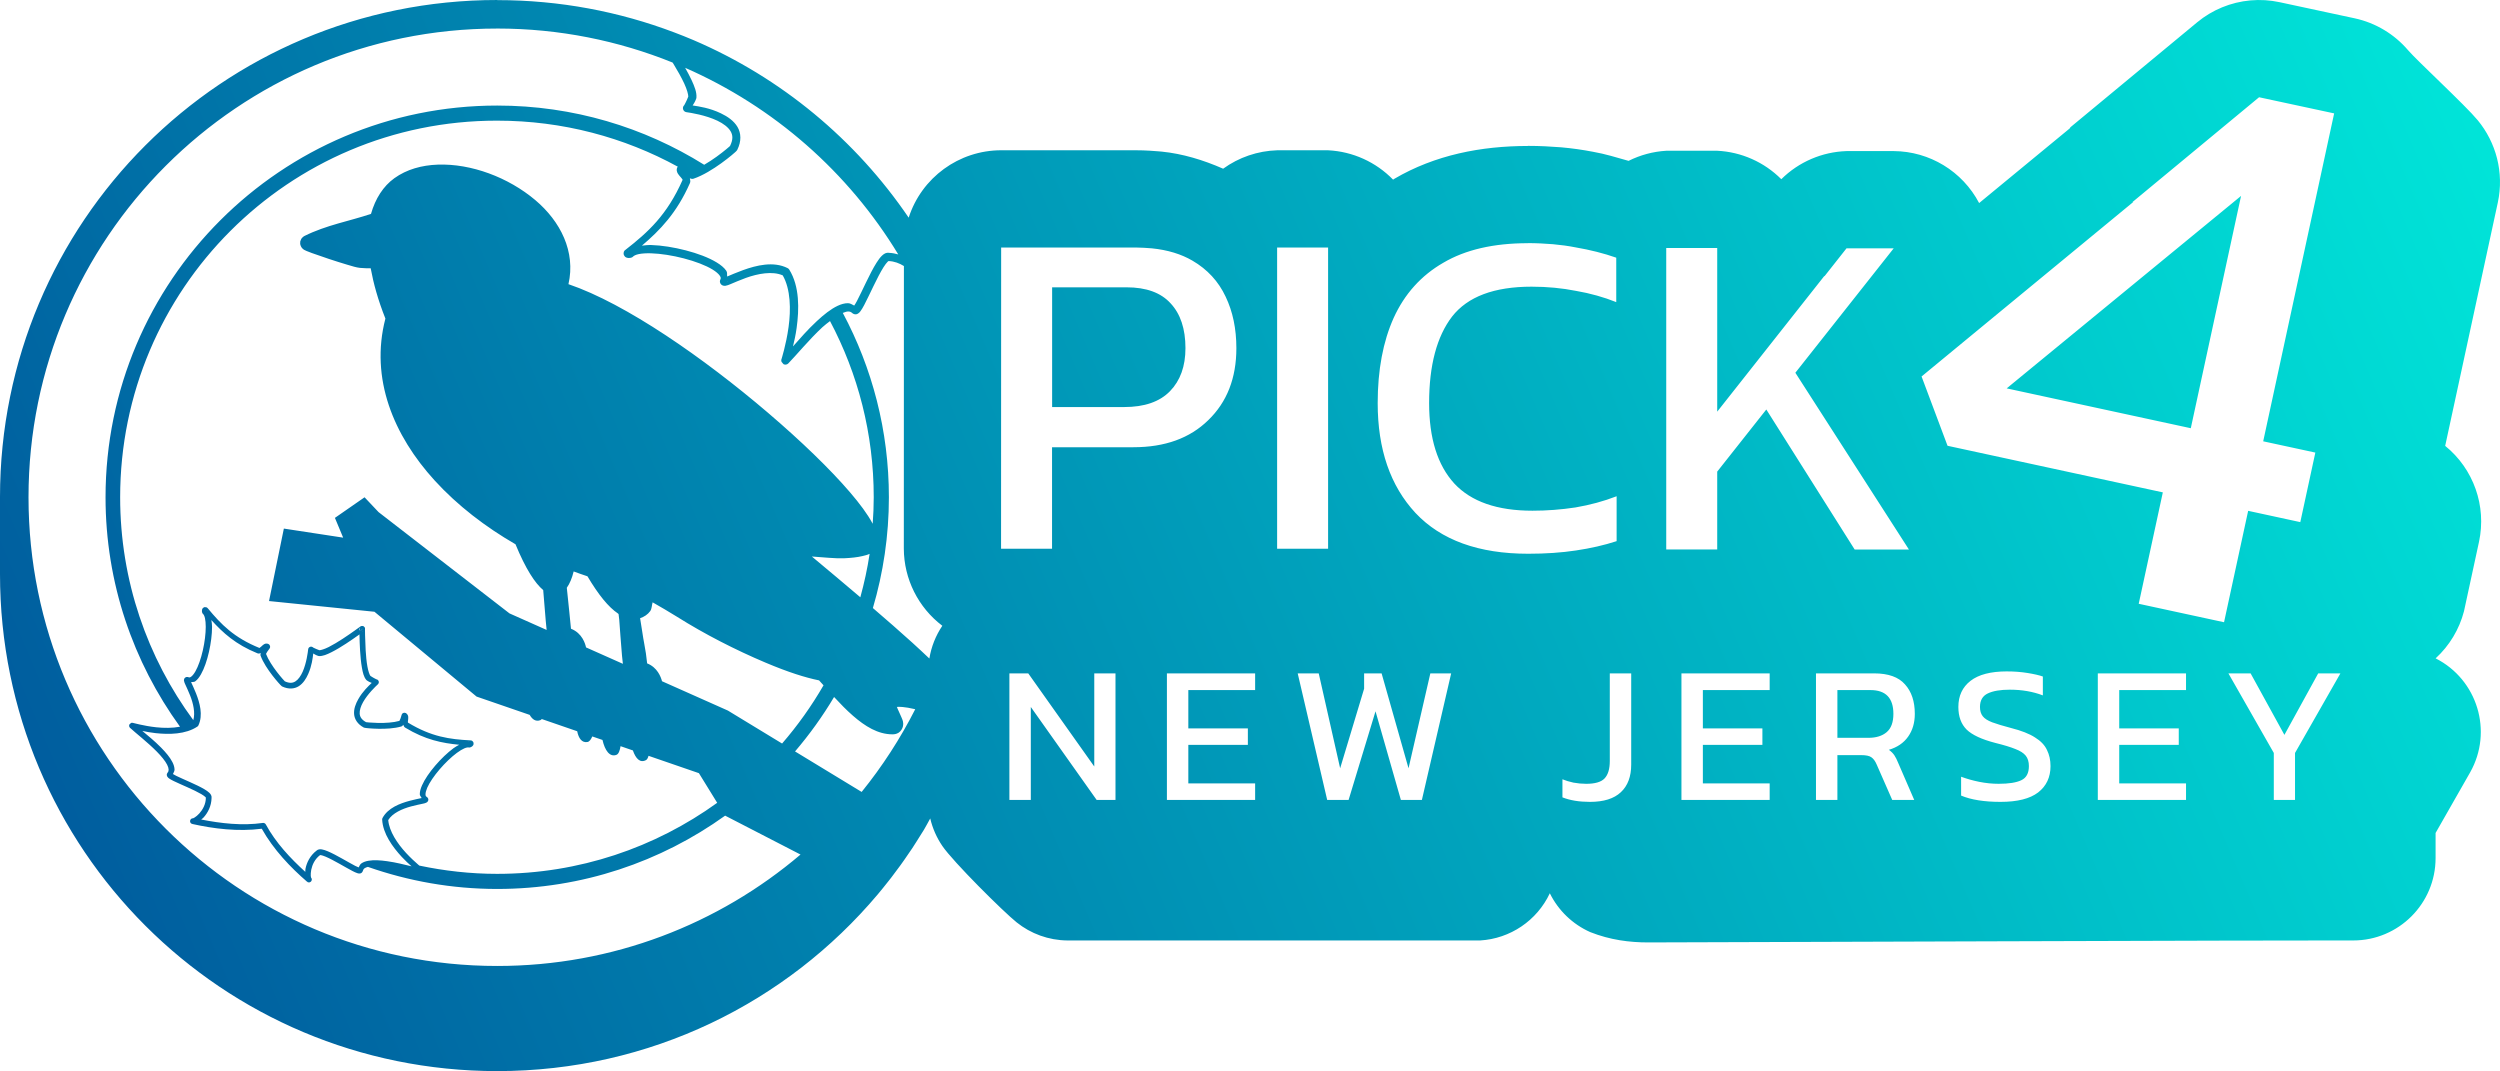 <?xml version="1.0" encoding="UTF-8" standalone="no"?>
<!-- Created with Inkscape (http://www.inkscape.org/) -->

<svg
   width="2205.414"
   height="944.883"
   viewBox="0 0 583.516 250"
   version="1.1"
   id="svg1"
   inkscape:version="1.4 (86a8ad7, 2024-10-11)"
   sodipodi:docname="logos-2.svg"
   xmlns:inkscape="http://www.inkscape.org/namespaces/inkscape"
   xmlns:sodipodi="http://sodipodi.sourceforge.net/DTD/sodipodi-0.dtd"
   xmlns:xlink="http://www.w3.org/1999/xlink"
   xmlns="http://www.w3.org/2000/svg"
   xmlns:svg="http://www.w3.org/2000/svg">
  <sodipodi:namedview
     id="namedview1"
     pagecolor="#ffffff"
     bordercolor="#000000"
     borderopacity="0.25"
     inkscape:showpageshadow="2"
     inkscape:pageopacity="0.0"
     inkscape:pagecheckerboard="0"
     inkscape:deskcolor="#ffffff"
     inkscape:document-units="mm"
     inkscape:zoom="0.2877197"
     inkscape:cx="21581.769"
     inkscape:cy="2876.0631"
     inkscape:window-width="3840"
     inkscape:window-height="2066"
     inkscape:window-x="-11"
     inkscape:window-y="-11"
     inkscape:window-maximized="1"
     inkscape:current-layer="layer1">
    <inkscape:page
       x="0"
       y="0"
       width="583.516"
       height="250"
       id="page2"
       margin="0"
       bleed="0" />
  </sodipodi:namedview>
  <defs
     id="defs1">
    <linearGradient
       id="linearGradient2069"
       inkscape:collect="always">
      <stop
         style="stop-color:#00589c;stop-opacity:1;"
         offset="0"
         id="stop2069" />
      <stop
         style="stop-color:#00f8e1;stop-opacity:1;"
         offset="1"
         id="stop2070" />
    </linearGradient>
    <linearGradient
       inkscape:collect="always"
       xlink:href="#linearGradient2069"
       id="linearGradient2070"
       x1="10695.96"
       y1="-1386.296"
       x2="11332.796"
       y2="-1658.404"
       gradientUnits="userSpaceOnUse" />
  </defs>
  <g
     inkscape:label="Layer 1"
     inkscape:groupmode="layer"
     id="layer1"
     transform="translate(-10682.955,1636.296)">
    <path
       id="path2065"
       style="color:#000000;fill:url(#linearGradient2070);fill-opacity:1;stroke-width:2.276;stroke-linecap:round;stroke-linejoin:round;-inkscape-stroke:none;paint-order:fill markers stroke"
       d="m 10799.015,-1636.296 c -64.259,0 -116.06,51.802 -116.06,116.06 v 17.881 c 0,64.258 51.801,116.06 116.06,116.06 35.707,0 67.551,-16.011 88.815,-41.252 0.839,-0.998 1.656,-2.016 2.462,-3.042 0.234,-0.296 0.469,-0.591 0.701,-0.89 0.724,-0.94 1.434,-1.891 2.128,-2.854 0.307,-0.423 0.607,-0.85 0.908,-1.277 0.637,-0.908 1.269,-1.82 1.882,-2.747 0.33,-0.496 0.644,-1.002 0.962,-1.504 0.585,-0.913 1.172,-1.823 1.73,-2.753 0.52,-0.867 0.977,-1.773 1.475,-2.655 0.549,2.336 1.518,4.505 2.826,6.425 2.523,3.705 14.201,15.31 17.338,17.826 3.29,2.639 7.443,4.197 11.89,4.23 h 96.28 c 7.036,-0.411 13.285,-4.638 16.284,-11.016 1.988,4.031 5.326,7.238 9.433,9.065 4.66,1.848 9.205,2.409 13.51,2.409 3.914,0 155.964,-0.534 159.613,-0.458 h 4.954 c 10.621,0 19.23,-8.611 19.231,-19.231 v -5.862 l 8.068,-14.146 c 5.385,-9.545 1.718,-21.654 -8.058,-26.608 3.216,-2.95 5.513,-6.765 6.617,-10.987 l 3.511,-16.233 c 1.785,-8.35 -1.267,-16.995 -7.899,-22.373 l 12.287,-56.797 c 1.507,-7.032 -0.422,-14.033 -4.691,-19.209 -2.899,-3.515 -14.107,-13.834 -16.28,-16.37 -3.171,-3.702 -7.51,-6.356 -12.451,-7.423 l -17.524,-3.762 c -2.231,-0.479 -4.521,-0.62 -6.794,-0.416 v 0 c -4.572,0.41 -8.912,2.196 -12.448,5.124 l -29.56,24.474 c -0.06,0.098 -0.127,0.197 -0.189,0.296 l -21.129,17.408 c -3.896,-7.408 -11.553,-12.07 -19.923,-12.131 h -11.016 c -5.725,0.186 -11.168,2.531 -15.237,6.563 -3.984,-3.994 -9.312,-6.361 -14.946,-6.64 h -11.9 c -3.062,0.183 -6.055,0.986 -8.798,2.358 -2.747,-0.771 -5.46,-1.626 -8.318,-2.122 -2.455,-0.471 -4.895,-0.814 -7.326,-1.031 -0.09,-0.01 -0.175,-0.015 -0.263,-0.021 -2.187,-0.169 -4.739,-0.322 -7.592,-0.322 -0.02,0.01 -0.04,0.014 -0.06,0.021 -10.817,0.015 -21.575,2.061 -31.128,7.671 -0.1,0.058 -0.183,0.135 -0.281,0.192 -4.004,-4.122 -9.423,-6.573 -15.163,-6.856 h -11.897 c -4.537,0.14 -8.929,1.638 -12.606,4.3 -4.667,-2.055 -9.497,-3.499 -14.317,-3.989 -0.226,-0.023 -0.453,-0.043 -0.68,-0.059 -0.999,-0.071 -2.888,-0.257 -5.479,-0.257 h -31.333 c -9.846,0.01 -18.564,6.36 -21.586,15.731 -12.372,-18.202 -29.769,-32.687 -50.248,-41.45 v 0 c -1.482,-0.634 -2.989,-1.228 -4.503,-1.802 -12.81,-4.849 -26.701,-7.525 -41.243,-7.525 z m 0,6.659 c 14.475,0 28.279,2.835 40.923,7.937 0.07,0.096 0.114,0.178 0.182,0.273 0.945,1.549 1.875,3.193 2.54,4.622 0.646,1.392 0.96,2.597 0.946,3.058 -0.534,1.348 -0.976,2.025 -0.93,1.983 -0.61,0.54 -0.301,1.548 0.507,1.653 0.924,0.123 4.486,0.68 7.228,1.996 1.37,0.658 2.503,1.503 3.058,2.436 0.542,0.913 0.626,1.931 -0.114,3.44 -0.05,0.048 -0.05,0.046 -0.136,0.134 -0.182,0.155 -0.419,0.364 -0.712,0.608 -0.588,0.488 -1.382,1.117 -2.294,1.774 -0.888,0.639 -1.887,1.302 -2.895,1.886 -14.02,-8.749 -30.569,-13.822 -48.303,-13.822 -50.473,0 -91.426,40.955 -91.426,91.427 0,20.01 6.468,38.5 17.382,53.558 -1.784,0.334 -3.757,0.322 -5.548,0.13 -1.509,-0.162 -2.872,-0.43 -3.86,-0.649 -0.491,-0.109 -0.89,-0.205 -1.167,-0.275 -0.137,-0.034 -0.251,-0.064 -0.335,-0.084 -0.05,0 -0.07,-0.023 -0.114,-0.023 -0.02,0 -0.05,-7e-4 -0.09,-0.023 h -0.113 l -0.182,0.032 c 0,0 -0.394,0.345 -0.394,0.345 -0.138,0.269 -0.08,0.596 0.136,0.805 1.35,1.243 4.117,3.386 6.249,5.548 1.065,1.081 1.96,2.167 2.413,3.062 0.227,0.448 0.339,0.841 0.348,1.138 0,0.297 -0.05,0.497 -0.246,0.715 -0.114,0.137 -0.205,0.369 -0.182,0.561 0.02,0.191 0.09,0.327 0.159,0.422 0.137,0.191 0.255,0.282 0.396,0.382 0.28,0.2 0.635,0.386 1.072,0.6 0.872,0.428 2.046,0.932 3.227,1.461 1.179,0.53 2.362,1.087 3.2,1.583 0.418,0.248 0.748,0.486 0.928,0.657 0.182,0.171 0.114,0.221 0.137,0.048 0,0.034 0,0.069 0,0.103 0,1.536 -0.729,2.817 -1.511,3.689 -0.392,0.436 -0.804,0.768 -1.106,0.956 -0.16,0.093 -0.28,0.15 -0.339,0.169 -0.02,0 0.05,0.023 0.05,0.023 -0.743,-0.106 -1.088,0.89 -0.439,1.266 0.07,0.041 0.114,-0.023 0.159,0 l -0.02,0.052 c 5.016,1.121 10.71,1.829 16.256,1.116 2.735,4.877 6.692,9.021 10.581,12.378 l 0.02,-0.045 c 0.05,0.045 0.02,0.098 0.114,0.139 0.686,0.306 1.291,-0.558 0.769,-1.098 l 0.02,0.023 c -0.02,-0.059 -0.05,-0.2 -0.07,-0.378 -0.02,-0.357 0,-0.879 0.113,-1.453 0.233,-1.149 0.833,-2.491 2.06,-3.413 0.02,-0.022 0.05,-0.045 0.07,-0.071 -0.114,0.125 -0.114,0.043 0.137,0.084 0.246,0.041 0.632,0.168 1.081,0.356 0.896,0.376 2.048,0.995 3.177,1.626 1.128,0.632 2.237,1.276 3.099,1.721 0.43,0.223 0.79,0.392 1.12,0.497 0.159,0.052 0.311,0.101 0.541,0.089 0.114,0 0.264,-0.025 0.426,-0.13 0.159,-0.105 0.3,-0.313 0.339,-0.489 0.07,-0.283 0.182,-0.455 0.425,-0.626 0.182,-0.123 0.444,-0.221 0.751,-0.302 9.454,3.309 19.596,5.15 30.174,5.15 19.855,0 38.22,-6.357 53.214,-17.117 l 0.02,0.023 17.566,9.063 c -19.077,16.21 -43.777,26.007 -70.792,26.007 -60.444,0 -109.399,-48.953 -109.399,-109.398 0,-60.444 48.955,-109.401 109.399,-109.401 z m 38.027,0.833 h 0.02 v 0.023 h -0.02 z m 0,0.995 v 0 c 0,0 -0.02,0.041 -0.02,0.064 0,-0.023 0.02,-0.057 0.02,-0.066 z m 5.83,7.338 c 20.73,9.078 38.111,24.374 49.747,43.56 -0.663,-0.196 -1.366,-0.332 -2.117,-0.369 -0.751,-0.123 -1.306,0.279 -1.727,0.694 -0.432,0.423 -0.819,0.963 -1.224,1.6 -0.808,1.275 -1.646,2.936 -2.44,4.573 -0.794,1.637 -1.545,3.252 -2.137,4.369 -0.264,0.499 -0.482,0.846 -0.642,1.071 -0.475,-0.239 -0.933,-0.559 -1.451,-0.56 -0.811,0 -1.612,0.238 -2.41,0.613 -1.596,0.749 -3.23,2.058 -4.85,3.561 -2.246,2.086 -3.889,4.027 -5.578,5.915 0.299,-1.268 0.617,-2.601 0.849,-4.293 0.603,-4.374 0.722,-9.716 -1.72,-13.632 -0.09,-0.148 -0.223,-0.267 -0.378,-0.346 -3.304,-1.674 -7.325,-0.64 -10.386,0.457 -1.532,0.548 -2.842,1.14 -3.675,1.48 -0.02,0.023 -0.02,-1e-4 -0.05,0.023 -0.07,-0.46 0.07,-0.959 -0.205,-1.338 -0.521,-0.754 -1.299,-1.37 -2.239,-1.946 -1.884,-1.152 -4.476,-2.11 -7.218,-2.822 -2.745,-0.713 -5.626,-1.173 -8.063,-1.245 -0.812,-0.023 -1.484,0.075 -2.182,0.146 4.219,-3.587 8.121,-7.598 11.221,-14.619 0.159,-0.377 0.05,-0.733 -0.02,-1.092 0.269,0.061 0.496,0.203 0.835,0.089 2.231,-0.751 4.597,-2.249 6.5,-3.619 0.949,-0.685 1.779,-1.337 2.398,-1.852 0.312,-0.258 0.567,-0.48 0.765,-0.658 0.205,-0.18 0.303,-0.263 0.455,-0.449 0.04,-0.053 0.08,-0.111 0.114,-0.173 0.997,-1.995 0.894,-3.892 0.05,-5.333 -0.855,-1.441 -2.312,-2.431 -3.873,-3.179 -2.637,-1.266 -5.116,-1.607 -6.599,-1.836 0.255,-0.463 0.484,-0.647 0.835,-1.591 0.03,-0.082 0.05,-0.167 0.05,-0.253 0.09,-1.24 -0.427,-2.56 -1.142,-4.098 -0.425,-0.915 -0.946,-1.88 -1.493,-2.847 z m 367.367,6.871 17.522,3.768 -16.561,76.538 12.171,2.631 -3.51,16.233 -12.171,-2.636 -5.628,26.003 -19.915,-4.31 5.627,-26.002 -50.25,-10.874 -6.062,-16.176 14.574,-12.016 34.809,-28.686 h -0.166 z m -411.224,5.465 c 15.277,0 29.637,3.897 42.148,10.744 -0.02,0.039 -0.09,0.096 -0.09,0.096 -0.159,0.286 -0.205,0.644 -0.136,0.92 0.05,0.277 0.159,0.482 0.27,0.654 0.228,0.343 0.458,0.587 0.658,0.814 0.205,0.228 0.351,0.435 0.398,0.537 0.02,0.046 0.02,0.046 0.02,0.043 -3.627,8.223 -8.056,12.222 -13.333,16.338 -0.159,0.118 -0.451,0.295 -0.444,0.872 0,0.288 0.182,0.588 0.332,0.733 0.16,0.146 0.301,0.194 0.41,0.228 0.435,0.134 0.646,0.073 0.96,0.023 0.214,-0.038 0.408,-0.148 0.551,-0.312 0.137,-0.148 0.585,-0.403 1.32,-0.551 0.737,-0.148 1.72,-0.211 2.84,-0.177 2.242,0.066 5.02,0.502 7.642,1.183 2.619,0.681 5.095,1.614 6.706,2.6 0.806,0.493 1.386,1.004 1.666,1.409 0.28,0.405 0.3,0.594 0.182,0.879 l 0.05,-0.103 c -0.05,0.1 -0.114,0.21 -0.16,0.405 -0.05,0.193 -0.02,0.547 0.205,0.823 0.228,0.276 0.51,0.358 0.685,0.382 0.182,0.023 0.291,0 0.396,0 0.412,-0.064 0.717,-0.201 1.165,-0.382 0.894,-0.365 2.146,-0.935 3.593,-1.454 2.797,-1.002 6.19,-1.649 8.602,-0.591 1.848,3.211 1.921,7.994 1.359,12.066 -0.287,2.091 -0.71,3.977 -1.056,5.339 -0.182,0.681 -0.328,1.228 -0.437,1.613 -0.04,0.193 -0.09,0.344 -0.136,0.458 -0.02,0.057 -0.02,0.1 -0.05,0.154 0,0.027 -0.02,0.052 -0.02,0.116 v 0.169 c 0,9e-4 0.05,0.248 0.05,0.249 0,5e-4 0.462,0.559 0.462,0.56 0.372,0.198 0.829,0.127 1.124,-0.173 1.786,-1.824 4.875,-5.584 7.969,-8.457 0.608,-0.564 1.179,-0.96 1.769,-1.424 6.504,12.27 10.202,26.256 10.202,41.117 0,2.085 -0.09,4.146 -0.242,6.195 -0.02,-0.059 -0.04,-0.114 -0.09,-0.171 -1.122,-2.088 -2.901,-4.493 -5.218,-7.196 -4.633,-5.406 -11.415,-11.957 -19.143,-18.552 -14.953,-12.76 -33.172,-25.466 -46.562,-30.01 1.736,-7.576 -1.873,-14.674 -7.735,-19.619 -6.3,-5.316 -14.977,-8.556 -22.753,-8.281 0,0 -0.01,0 -0.02,0 -3.714,0.134 -7.251,1.1 -10.125,3.169 -2.583,1.86 -4.433,4.745 -5.455,8.329 -4.924,1.666 -10.445,2.611 -15.545,5.161 0,0 -0.339,0.221 -0.339,0.223 0,7e-4 -0.373,0.417 -0.373,0.417 0,9e-4 -0.253,0.613 -0.253,0.614 0,0 -0.02,0.616 -0.02,0.617 0,0 0.137,0.453 0.137,0.454 0,0 0.114,0.216 0.159,0.293 0.09,0.152 0.182,0.239 0.248,0.306 0.273,0.269 0.36,0.285 0.453,0.338 0.182,0.105 0.317,0.157 0.48,0.228 0.33,0.139 0.749,0.302 1.268,0.492 1.04,0.381 2.442,0.865 3.912,1.351 1.47,0.487 3.004,0.974 4.294,1.356 1.288,0.382 2.151,0.659 3.013,0.751 0.96,0.102 1.7,0.084 2.496,0.098 0.651,3.52 1.687,7.345 3.432,11.733 -3.641,14.038 1.932,27.294 11.49,37.783 5.346,5.866 11.92,10.884 18.877,14.898 2.36,5.735 4.551,9.092 6.467,10.691 0.235,2.888 0.48,5.922 0.596,7.22 0.07,0.706 0.137,1.392 0.205,2.084 l -8.668,-3.859 -30.562,-23.643 -3.268,-3.459 -6.92,4.805 1.923,4.613 -13.841,-2.114 -3.459,16.915 24.605,2.499 23.835,19.798 12.396,4.271 c 0.619,1.092 1.458,1.625 2.471,1.241 0.137,-0.05 0.248,-0.15 0.353,-0.269 l 8.265,2.848 c 0.335,1.677 1.111,2.746 2.401,2.511 0.45,-0.082 0.815,-0.579 1.126,-1.297 l 2.378,0.819 c 0.562,2.458 1.693,4.07 3.257,3.477 0.519,-0.198 0.792,-0.994 0.962,-2.024 l 2.875,0.99 c 0.669,1.912 1.675,3 3.063,2.261 0.289,-0.155 0.464,-0.538 0.594,-1.002 l 11.758,4.05 4.267,6.92 c -14.448,10.424 -32.183,16.582 -51.371,16.582 -6.229,0 -12.287,-0.694 -18.146,-1.927 -0.114,-0.089 -0.16,-0.137 -0.287,-0.24 -0.762,-0.661 -1.787,-1.598 -2.817,-2.712 -2.005,-2.171 -3.931,-5.021 -4.16,-7.676 0.987,-1.617 3.254,-2.623 5.316,-3.182 1.065,-0.289 2.041,-0.475 2.719,-0.627 0.339,-0.075 0.576,-0.118 0.844,-0.249 0.07,-0.032 0.137,-0.073 0.237,-0.16 0.09,-0.086 0.23,-0.254 0.244,-0.506 0.02,-0.252 -0.114,-0.468 -0.228,-0.569 -0.09,-0.1 -0.182,-0.141 -0.253,-0.178 l 0.07,0.041 c -0.182,-0.123 -0.248,-0.242 -0.248,-0.595 0,-0.354 0.136,-0.894 0.398,-1.516 0.546,-1.244 1.625,-2.812 2.89,-4.29 1.265,-1.478 2.724,-2.88 4.016,-3.84 0.649,-0.48 1.257,-0.847 1.753,-1.062 0.494,-0.214 0.867,-0.247 1.006,-0.214 0.149,0.036 0.307,0.02 0.446,-0.045 0.204,-0.098 0.366,-0.148 0.564,-0.409 0.05,-0.066 0.114,-0.15 0.137,-0.302 0.02,-0.152 0.02,-0.394 -0.114,-0.564 -0.23,-0.341 -0.483,-0.326 -0.621,-0.333 -4.804,-0.258 -9.06,-0.794 -14.578,-4.151 0,0 0.02,0.059 0,-0.023 -0.02,-0.08 -0.02,-0.268 0.02,-0.484 0.02,-0.216 0.07,-0.455 0.05,-0.747 0,-0.146 -0.02,-0.315 -0.114,-0.499 -0.09,-0.182 -0.253,-0.374 -0.457,-0.48 0,-7e-4 -0.374,-0.075 -0.376,-0.075 l -0.3,0.098 c 0,9e-4 -0.114,0.084 -0.137,0.121 -0.05,0.034 -0.05,0.064 -0.07,0.089 -0.07,0.1 -0.07,0.146 -0.09,0.191 -0.02,0.091 -0.05,0.159 -0.07,0.244 -0.05,0.171 -0.114,0.378 -0.182,0.582 -0.07,0.203 -0.16,0.404 -0.228,0.52 -0.02,0.048 -0.05,0.064 -0.07,0.075 -1.366,0.391 -3.277,0.497 -4.877,0.472 -0.806,-0.023 -1.536,-0.057 -2.085,-0.102 -0.273,-0.023 -0.5,-0.046 -0.666,-0.066 -0.09,-0.023 -0.09,-0.023 -0.137,-0.023 -1.049,-0.591 -1.42,-1.225 -1.475,-1.986 -0.05,-0.778 0.262,-1.743 0.799,-2.694 1.077,-1.903 2.952,-3.696 3.446,-4.146 0.432,-0.395 0.199,-1.115 -0.383,-1.182 0.05,0 -0.496,-0.211 -1.358,-0.783 -0.205,-0.263 -0.512,-1.109 -0.703,-2.199 -0.205,-1.117 -0.326,-2.47 -0.406,-3.77 -0.07,-1.3 -0.113,-2.551 -0.136,-3.479 0,-0.464 0,-0.848 -0.02,-1.12 v -0.284 c 0,-0.012 0,-0.024 0,-0.036 v -0.098 -0.057 -0.023 -0.036 -0.027 -0.032 c 0,-4e-4 -0.07,-0.178 -0.07,-0.178 -0.02,-0.01 -0.03,-0.019 -0.05,-0.027 0,-0.025 -0.01,-0.05 -0.02,-0.075 l -0.02,0.023 c -0.02,-0.027 -0.05,-0.066 -0.05,-0.066 0,-9e-4 -0.07,-0.045 -0.113,-0.08 0,-0.01 -0.01,-0.016 -0.02,-0.023 l -0.02,-0.023 c -0.02,-0.01 -0.02,-0.01 -0.04,-0.014 v 10e-4 c 0,-10e-5 -0.01,-10e-5 -0.02,0 v -0.01 c -0.02,-0.01 -0.04,-0.02 -0.06,-0.025 -0.02,0.01 -0.03,0.014 -0.05,0.023 -0.05,-0.014 -0.09,-0.023 -0.137,-0.027 0,0 -0.227,0.034 -0.227,0.036 0,3e-4 -0.05,0.023 -0.07,0.027 -0.02,0 -0.05,0.023 -0.05,0.027 -0.02,0.023 -0.05,0.027 -0.05,0.036 -0.02,0.023 -0.05,0.034 -0.09,0.057 -0.07,0.046 -0.159,0.112 -0.261,0.191 -0.228,0.159 -0.533,0.384 -0.911,0.654 -0.757,0.54 -1.779,1.258 -2.872,1.969 -1.092,0.711 -2.255,1.416 -3.267,1.925 -0.986,0.494 -1.841,0.745 -2.174,0.746 -0.983,-0.355 -1.479,-0.654 -1.449,-0.622 -0.402,-0.419 -1.11,-0.178 -1.172,0.4 -0.07,0.665 -0.396,3.238 -1.281,5.236 -0.444,0.999 -1.027,1.83 -1.684,2.248 -0.647,0.41 -1.373,0.494 -2.476,0 -0.02,-0.032 -0.02,-0.032 -0.09,-0.098 -0.114,-0.121 -0.271,-0.288 -0.453,-0.494 -0.364,-0.411 -0.829,-0.973 -1.32,-1.613 -0.97,-1.262 -2.016,-2.848 -2.522,-4.171 0,-0.023 0,-0.048 0.02,-0.105 0.05,-0.127 0.159,-0.311 0.291,-0.489 0.114,-0.177 0.255,-0.347 0.364,-0.493 0.05,-0.073 0.114,-0.136 0.16,-0.228 0.02,-0.045 0.07,-0.086 0.09,-0.218 0,-0.032 0.02,-0.073 0.02,-0.125 0,-0.052 -0.02,-0.194 -0.02,-0.196 0,0 -0.114,-0.274 -0.114,-0.275 0,0 -0.25,-0.212 -0.253,-0.214 -0.204,-0.105 -0.466,-0.128 -0.664,-0.084 -0.205,0.043 -0.344,0.127 -0.464,0.209 -0.244,0.164 -0.412,0.339 -0.569,0.488 -0.16,0.148 -0.303,0.262 -0.376,0.299 -0.07,0.036 0,0.025 -0.02,0.023 -5.985,-2.428 -8.96,-5.52 -12.032,-9.222 -0.09,-0.105 -0.228,-0.316 -0.63,-0.299 l -0.05,-0.025 c -0.205,0 -0.419,0.134 -0.521,0.253 -0.114,0.118 -0.137,0.218 -0.159,0.299 -0.09,0.316 -0.05,0.468 0,0.693 0.03,0.152 0.116,0.288 0.236,0.387 0.114,0.091 0.305,0.412 0.428,0.939 0.114,0.526 0.182,1.229 0.182,2.034 0,1.611 -0.252,3.619 -0.685,5.516 -0.432,1.898 -1.051,3.696 -1.725,4.876 -0.336,0.59 -0.687,1.017 -0.971,1.227 -0.287,0.209 -0.421,0.23 -0.628,0.154 l 0.07,0.032 c -0.07,-0.036 -0.159,-0.077 -0.298,-0.098 -0.137,-0.023 -0.387,0 -0.581,0.164 -0.204,0.162 -0.25,0.375 -0.264,0.502 -0.02,0.127 0,0.207 0.02,0.28 0.05,0.295 0.159,0.514 0.303,0.832 0.282,0.634 0.717,1.527 1.119,2.555 0.722,1.838 1.225,4.036 0.738,5.746 -10.716,-14.568 -17.075,-32.544 -17.075,-52.027 0,-48.568 39.335,-87.903 87.903,-87.903 z m -31.284,117.974 c 0,0 0,0 0.01,0.01 v -0.022 z m 438.301,-100.408 -54.703,44.921 42.971,9.299 z m -166.464,11.017 c 2.039,0 3.985,0.11 5.84,0.253 1.856,0.165 3.621,0.409 5.296,0.74 3.419,0.584 6.585,1.387 9.496,2.406 v 10.372 c -1.456,-0.585 -2.966,-1.093 -4.529,-1.53 -1.565,-0.441 -3.184,-0.805 -4.857,-1.092 -3.275,-0.651 -6.732,-0.982 -10.371,-0.982 -8.733,0 -14.921,2.321 -18.563,6.976 -3.567,4.656 -5.358,11.389 -5.358,20.195 0,8.224 1.956,14.483 5.884,18.778 3.928,4.223 10.005,6.342 18.228,6.342 3.349,0 6.695,-0.254 10.043,-0.761 3.421,-0.585 6.625,-1.452 9.609,-2.616 v 10.482 c -2.911,0.949 -6.077,1.669 -9.499,2.177 -3.348,0.507 -7.061,0.762 -11.137,0.762 -11.571,0 -20.338,-3.177 -26.302,-9.51 -5.892,-6.335 -8.831,-14.887 -8.831,-25.658 0,-7.714 1.245,-14.336 3.723,-19.865 2.549,-5.603 6.408,-9.896 11.576,-12.877 5.169,-3.054 11.758,-4.575 19.763,-4.575 l -0.01,-0.015 z m -91.602,1.023 c 1.346,0 2.633,0.11 3.861,0.198 3.684,0.375 6.837,1.343 9.455,2.873 3.493,2.038 6.076,4.843 7.748,8.41 1.672,3.494 2.503,7.496 2.503,12.009 0,6.987 -2.188,12.59 -6.556,16.808 -4.297,4.219 -10.12,6.322 -17.472,6.322 h -18.994 v 23.688 h -11.9 l 0.02,-70.304 z m 33.078,0 h 11.898 v 70.304 h -11.898 z m 102.722,0.11 v 38.204 l 25.015,-31.687 v 0.11 l 5.169,-6.551 h 11.015 l -16.184,20.475 -6.777,8.572 26.51,41.262 h -12.664 l -20.624,-32.684 -11.46,14.499 v 18.167 h -11.899 v -70.367 z m -253.983,0.423 0.02,0.023 c -0.159,0.112 -0.384,0.104 -0.509,0.249 z m 60.423,2.607 c 0.05,0.011 0.09,0.019 0.137,0.023 1.386,0.05 2.579,0.539 3.59,1.164 l -0.02,65.963 c 0.03,7.073 3.351,13.729 8.988,18.002 -1.548,2.3 -2.58,4.907 -3.026,7.643 -1.261,-1.19 -2.521,-2.378 -3.965,-3.689 -2.805,-2.546 -5.96,-5.294 -9.218,-8.093 2.419,-8.204 3.736,-16.877 3.736,-25.862 0,-15.554 -3.9,-30.197 -10.758,-43.023 0.456,-0.173 0.911,-0.336 1.23,-0.335 0.412,9e-4 0.685,0.1 0.981,0.373 0.182,0.171 0.501,0.298 0.769,0.289 0.269,0 0.457,-0.102 0.592,-0.186 0.271,-0.171 0.4,-0.343 0.546,-0.534 0.291,-0.382 0.569,-0.864 0.885,-1.461 0.631,-1.194 1.381,-2.809 2.169,-4.428 0.785,-1.619 1.609,-3.244 2.332,-4.386 0.362,-0.571 0.706,-1.02 0.952,-1.262 0.245,-0.242 0.311,-0.15 0.07,-0.195 z m -37.376,4.757 c 0.01,0.045 0.03,0.097 0.03,0.12 0,0.032 0,0.023 -0.02,0.045 0.01,-0.055 -0.01,-0.11 -0.02,-0.165 z m 75.699,1.399 v 27.945 h 16.813 c 4.731,0 8.296,-1.233 10.7,-3.706 2.403,-2.473 3.607,-5.818 3.607,-10.04 0,-4.512 -1.161,-8.004 -3.488,-10.481 -2.256,-2.473 -5.675,-3.718 -10.259,-3.718 z m -49.193,6.064 c -0.01,0 -0.02,0.01 -0.03,0.011 -0.389,0.182 -0.808,0.428 -1.243,0.719 0.433,-0.286 0.854,-0.54 1.241,-0.722 0.01,-0.01 0.02,0 0.03,-0.01 z m 6.594,56.143 c -0.521,3.452 -1.258,6.829 -2.166,10.137 -3.739,-3.178 -7.583,-6.403 -11.317,-9.514 2.599,0.173 5.534,0.498 7.503,0.412 1.7,-0.075 3.131,-0.234 4.312,-0.515 0.599,-0.141 1.156,-0.274 1.668,-0.521 z m -69.078,4.107 c 1.075,0.391 2.154,0.795 3.22,1.131 2.558,4.312 4.859,7.155 7.128,8.693 0.05,0.048 0.09,0.096 0.136,0.132 0.05,0.377 0.09,0.674 0.159,1.356 0.16,2.053 0.36,5.203 0.64,8.345 0.05,0.645 0.136,1.27 0.205,1.904 l -8.6,-3.83 c -0.159,-0.77 -0.856,-3.317 -3.514,-4.358 -0.113,-1.07 -0.582,-6.023 -0.974,-9.559 0.688,-0.967 1.229,-2.284 1.6,-3.814 z m 18.429,7.209 c 1.913,1.103 3.834,2.2 5.671,3.356 6.449,4.061 13.681,7.762 20.699,10.725 5.275,2.228 9.237,3.476 12.48,4.138 0.346,0.384 0.694,0.763 1.04,1.149 -2.795,4.841 -6.035,9.388 -9.672,13.589 -3.092,-1.882 -12.65,-7.693 -12.65,-7.693 l -15.375,-6.846 c -0.257,-1.003 -1.081,-3.229 -3.472,-4.166 -0.16,-1.553 -0.383,-3.161 -0.694,-4.7 -0.289,-1.437 -0.588,-3.775 -0.949,-5.848 0.946,-0.309 1.795,-0.873 2.353,-1.646 0.407,-0.565 0.359,-1.381 0.569,-2.058 z m -103.923,1.72 0.188,0.31 -0.02,0.023 c -0.08,-0.095 -0.09,-0.242 -0.168,-0.333 z m 0.95,2.435 c 2.668,2.953 5.63,5.669 10.737,7.743 0.275,0.116 0.53,0.023 0.787,-0.041 -0.05,0.196 -0.136,0.363 -0.05,0.605 0.587,1.586 1.718,3.251 2.742,4.587 0.512,0.668 0.999,1.25 1.384,1.684 0.182,0.216 0.355,0.399 0.487,0.537 0.136,0.139 0.205,0.209 0.334,0.316 0.04,0.03 0.09,0.055 0.137,0.075 1.454,0.674 2.815,0.557 3.832,-0.089 1.015,-0.646 1.695,-1.713 2.198,-2.849 0.854,-1.924 1.043,-3.711 1.175,-4.782 0.339,0.173 0.478,0.336 1.165,0.568 0.06,0.019 0.12,0.03 0.182,0.032 0.892,0.046 1.829,-0.358 2.92,-0.905 1.09,-0.547 2.284,-1.273 3.399,-2 1.118,-0.727 2.155,-1.459 2.922,-2.005 0.09,-0.061 0.137,-0.093 0.205,-0.15 v 0.263 c 0.02,0.941 0.05,2.208 0.137,3.539 0.09,1.33 0.205,2.723 0.421,3.924 0.205,1.201 0.441,2.19 1.008,2.88 0.04,0.05 0.09,0.093 0.136,0.13 0.597,0.413 0.813,0.426 1.152,0.595 -0.781,0.745 -2.105,1.964 -3.141,3.796 -0.612,1.082 -1.062,2.26 -0.974,3.462 0.09,1.201 0.804,2.363 2.212,3.13 0.04,0.024 0.09,0.043 0.137,0.057 0.159,0.048 0.259,0.057 0.451,0.08 0.182,0.025 0.434,0.048 0.723,0.071 0.578,0.048 1.336,0.093 2.178,0.107 1.682,0.027 3.684,-0.061 5.307,-0.533 0.252,-0.068 0.334,-0.248 0.471,-0.396 0.114,0.24 0.182,0.504 0.432,0.654 4.713,2.866 8.659,3.624 12.624,4.004 -0.442,0.245 -0.874,0.467 -1.343,0.814 -1.409,1.044 -2.92,2.495 -4.247,4.044 -1.324,1.548 -2.46,3.178 -3.097,4.631 -0.318,0.727 -0.519,1.409 -0.516,2.067 0,0.33 0.289,0.565 0.432,0.867 -0.02,0 -0.02,-7e-4 -0.04,0.023 -0.631,0.141 -1.646,0.334 -2.772,0.64 -2.258,0.612 -5.052,1.655 -6.313,4.001 -0.06,0.108 -0.09,0.231 -0.09,0.355 0.159,3.313 2.44,6.416 4.592,8.747 0.835,0.904 1.573,1.561 2.271,2.188 -1.772,-0.419 -3.543,-0.894 -5.73,-1.201 -1.572,-0.221 -3.07,-0.316 -4.319,-0.102 -0.626,0.107 -1.195,0.293 -1.673,0.627 -0.305,0.214 -0.443,0.592 -0.625,0.929 -0.182,-0.068 -0.456,-0.182 -0.817,-0.368 -0.808,-0.416 -1.916,-1.059 -3.059,-1.698 -1.142,-0.639 -2.314,-1.273 -3.316,-1.693 -0.5,-0.209 -0.953,-0.372 -1.381,-0.444 -0.414,-0.071 -0.896,-0.064 -1.286,0.302 -1.515,1.17 -2.268,2.799 -2.546,4.174 -0.07,0.29 -0.02,0.501 -0.05,0.764 -3.472,-3.152 -6.899,-6.793 -9.216,-11.067 -0.136,-0.252 -0.415,-0.393 -0.699,-0.351 -4.817,0.688 -9.785,0.109 -14.387,-0.8 0.205,-0.177 0.387,-0.281 0.585,-0.502 0.94,-1.044 1.8,-2.613 1.837,-4.529 0.07,-0.533 -0.228,-0.919 -0.524,-1.21 -0.314,-0.3 -0.712,-0.568 -1.178,-0.844 -0.936,-0.553 -2.144,-1.118 -3.339,-1.653 -1.192,-0.536 -2.371,-1.044 -3.186,-1.444 -0.366,-0.18 -0.623,-0.326 -0.787,-0.435 0.159,-0.348 0.384,-0.685 0.373,-1.058 -0.02,-0.582 -0.205,-1.151 -0.494,-1.716 -0.571,-1.131 -1.543,-2.274 -2.656,-3.404 -1.549,-1.571 -2.981,-2.711 -4.373,-3.884 0.917,0.187 1.879,0.389 3.101,0.519 3.154,0.339 6.996,0.306 9.756,-1.533 0.103,-0.068 0.186,-0.163 0.239,-0.275 1.131,-2.41 0.303,-5.279 -0.551,-7.455 -0.427,-1.088 -0.878,-2.017 -1.142,-2.608 0,-0.023 0,-0.023 -0.02,-0.039 0.33,-0.064 0.69,0.023 0.956,-0.173 0.533,-0.39 0.958,-0.96 1.352,-1.649 0.787,-1.378 1.418,-3.262 1.87,-5.249 0.453,-1.987 0.717,-4.065 0.717,-5.818 0,-0.582 -0.07,-1.061 -0.159,-1.561 z m 34.611,1.667 0.05,0.023 c -0.02,0.01 -0.05,0.022 -0.07,0.036 0.02,-0.03 0.02,-0.048 0.02,-0.052 z m -0.05,0.107 c 0,0.01 0,0.012 0,0.018 l -0.02,0.023 c 0,-0.023 0.02,-0.027 0.02,-0.041 z m -0.02,0.052 c 0.01,0.05 0.03,0.099 0.05,0.146 -0.02,0.019 -0.03,0.04 -0.05,0.061 h 0.07 c 0,0.155 0.06,0.304 0.16,0.422 l -0.16,-0.089 c 0,2e-4 -0.07,-0.173 -0.07,-0.173 0,4e-4 0,-0.048 -0.02,-0.062 v 0.023 0.023 c -0.02,-0.077 -0.02,-0.171 -0.02,-0.169 0,0 0.02,-0.123 0.02,-0.169 z m 1.34,0.16 v 0 c 0,0.01 0,0.015 0,0.023 h 0.02 z m -0.723,0.048 h 0.05 l -0.255,0.51 z m 0.168,0.609 c 0.04,0 0.09,0 0.127,0 -0.113,0.043 -0.241,0.052 -0.241,0.052 0.04,-0.014 0.08,-0.031 0.114,-0.052 z m 383.745,9.327 c 1.712,0 3.317,0.123 4.815,0.367 1.529,0.245 2.722,0.52 3.578,0.825 v 4.403 c -2.324,-0.887 -4.893,-1.33 -7.705,-1.33 -2.202,0 -3.914,0.29 -5.137,0.871 -1.223,0.581 -1.834,1.636 -1.834,3.165 0,0.887 0.214,1.605 0.642,2.155 0.428,0.55 1.162,1.024 2.201,1.422 1.071,0.397 2.539,0.841 4.403,1.33 2.416,0.612 4.281,1.345 5.595,2.201 1.346,0.826 2.278,1.804 2.798,2.935 0.55,1.101 0.825,2.355 0.825,3.761 0,2.599 -0.963,4.647 -2.889,6.145 -1.926,1.468 -4.846,2.201 -8.76,2.201 -3.821,0 -6.894,-0.489 -9.218,-1.468 v -4.402 c 1.314,0.489 2.722,0.886 4.22,1.192 1.529,0.306 3.042,0.459 4.54,0.459 2.354,0 4.112,-0.275 5.274,-0.826 1.192,-0.55 1.788,-1.651 1.788,-3.302 0,-1.009 -0.245,-1.819 -0.733,-2.431 -0.49,-0.612 -1.3,-1.131 -2.431,-1.56 -1.131,-0.459 -2.69,-0.932 -4.678,-1.422 -3.179,-0.826 -5.411,-1.865 -6.696,-3.118 -1.284,-1.284 -1.926,-3.042 -1.926,-5.274 0,-2.599 0.948,-4.632 2.844,-6.1 1.896,-1.468 4.723,-2.201 8.484,-2.201 z m -232.824,0.459 h 4.403 l 15.409,21.738 v -21.738 h 4.953 v 29.535 h -4.402 l -15.364,-21.692 v 21.692 h -4.999 z m 36.766,0 h 20.592 v 3.898 h -15.593 v 8.943 h 13.896 v 3.853 h -13.896 v 8.989 h 15.593 v 3.852 h -20.592 z m 30.528,0 h 4.908 l 4.998,22.151 5.595,-18.574 v -3.577 h 4.082 l 6.283,22.151 5.091,-22.151 h 4.861 l -6.833,29.535 h -4.907 l -5.917,-20.683 -6.283,20.683 h -4.998 z m 72.844,0 h 4.999 v 21.279 c 0,2.813 -0.81,4.969 -2.431,6.467 -1.59,1.498 -3.99,2.247 -7.2,2.247 -2.507,0 -4.648,-0.351 -6.421,-1.055 v -4.219 c 0.734,0.306 1.59,0.566 2.568,0.78 1.009,0.183 2.003,0.275 2.981,0.275 2.049,0 3.471,-0.413 4.266,-1.239 0.825,-0.856 1.238,-2.216 1.238,-4.082 z m 16.724,0 h 20.592 v 3.898 h -15.593 v 8.943 h 13.896 v 3.853 h -13.896 v 8.989 h 15.593 v 3.852 h -20.592 z m 31.4,0 h 13.575 c 3.302,0 5.702,0.856 7.2,2.568 1.528,1.681 2.293,3.975 2.293,6.879 0,2.079 -0.52,3.852 -1.559,5.32 -1.039,1.468 -2.538,2.492 -4.495,3.073 0.55,0.398 0.979,0.826 1.285,1.284 0.305,0.459 0.611,1.07 0.917,1.835 l 3.714,8.576 h -5.136 l -3.623,-8.255 c -0.336,-0.795 -0.749,-1.36 -1.238,-1.696 -0.459,-0.336 -1.254,-0.504 -2.385,-0.504 h -5.549 v 10.456 h -4.999 z m 65.781,0 h 20.591 v 3.898 h -15.592 v 8.943 h 13.896 v 3.853 h -13.896 v 8.989 h 15.592 v 3.852 h -20.591 z m 30.482,0 h 5.183 l 7.888,14.355 7.888,-14.355 h 5.182 l -10.594,18.573 v 10.961 h -4.953 v -10.961 z m -476.372,2.181 c -0.02,0 -0.05,0.023 -0.05,0.023 h -0.02 c 0.02,0 0.05,2e-4 0.07,-0.023 z m 385.108,1.717 v 11.145 h 7.246 c 1.804,0 3.226,-0.444 4.265,-1.33 1.039,-0.887 1.559,-2.308 1.559,-4.265 0,-3.7 -1.789,-5.55 -5.366,-5.55 z m -234.18,1.617 c 1.445,1.564 2.904,3.067 4.399,4.367 2.821,2.455 5.83,4.346 9.225,4.346 0.424,2e-4 0.924,-0.055 1.441,-0.382 0.519,-0.328 0.905,-0.974 1.006,-1.48 0.204,-1.013 -0.114,-1.527 -0.321,-2.049 -0.396,-0.975 -0.883,-1.882 -1.088,-2.485 0.407,-0.061 1.743,-0.071 4.28,0.533 -3.497,6.887 -7.691,13.356 -12.507,19.306 -6.981,-4.244 -11.032,-6.705 -15.547,-9.453 3.382,-3.959 6.436,-8.203 9.112,-12.703 z m -84.947,10.443 c -0.136,-0.032 -0.271,0.068 -0.405,0.062 v -0.023 z m -10.97,13.831 c 0.02,0.039 0.02,0.1 0.07,0.129 -0.02,0 0,-5e-4 -0.02,-0.023 -0.02,-0.022 -0.02,-0.07 -0.05,-0.106 z"
       sodipodi:nodetypes="cssssscscscscssccccscsscccccccssccsssccccccccccscccsccccsssccssccccccscccssccsscsscssscscccccsscccssssssccscccsccccccccccccssssscscccscccssccccccccccccccsssscsssccscscccsssccccsscsccscscsccccccccccccccccccccccsccccsccscsssccccsccscsccccsssccscsccsscsscsccsscccscccssssccsccccccccccccccsccsccsccscccsccscssscccccscsssscsccccscccsccccccccccsccccscccccccccccccscccccsscsscccccscccccsssccsssccssccccccscccsscsccccccsscsssscccccccccsccccccccccsccccccscscsccccscsccccsccccscsccccccccccccccccccccccccccccccccccccscscsscssscsscccsccccssscsccscsccccsscccccccccccccssccccccscscccccccccsccccsccscsscccccsccsssscssccccscssccsccscssscsssscccscccccssscccscsscsccsssscccccscccccccccccccccccccscccccccccccscccssssccccscscccscsscccssscccccccccccccccccccccccccccccccccccccccccscscccssscccccccccccccccscsscscccccscccccccccccccccccccccccccccccccccssssccssssccccccccccccsc" />
  </g>
</svg>
